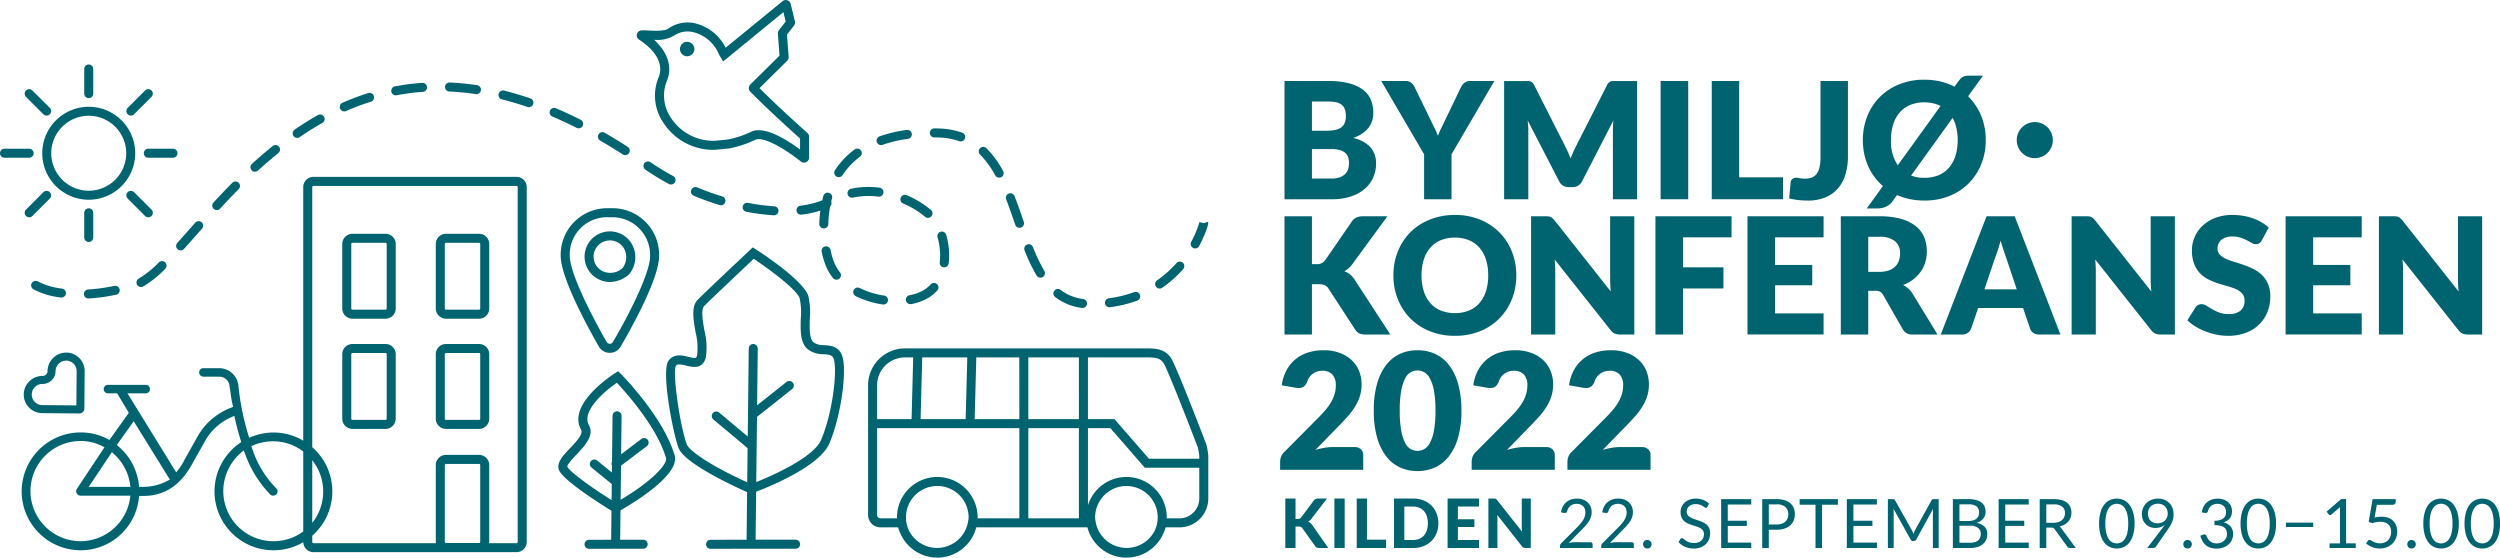 <svg xmlns="http://www.w3.org/2000/svg" xmlns:xlink="http://www.w3.org/1999/xlink" width="462.5" height="103.16" viewBox="0 0 462.5 103.16">
  <defs>
    <clipPath id="clip-path">
      <path id="Path_4" data-name="Path 4" d="M0,21.352H462.5V-81.807H0Z" transform="translate(0 81.807)" fill="none"/>
    </clipPath>
    <clipPath id="clip-Artboard_1">
      <rect width="462.5" height="103.16"/>
    </clipPath>
  </defs>
  <g id="Artboard_1" data-name="Artboard – 1" clip-path="url(#clip-Artboard_1)">
    <g id="Group_83" data-name="Group 83" transform="translate(0 81.807)">
      <g id="Group_4" data-name="Group 4" transform="translate(0 -81.807)" clip-path="url(#clip-path)">
        <g id="Group_1" data-name="Group 1" transform="translate(237.632 14.983)">
          <path id="Path_1" data-name="Path 1" d="M0,4.528V-17.349H8.049a15.326,15.326,0,0,1,3.859.42,7.349,7.349,0,0,1,2.6,1.187,4.506,4.506,0,0,1,1.464,1.861,6.3,6.3,0,0,1,.458,2.448,4.8,4.8,0,0,1-.211,1.419,4.178,4.178,0,0,1-.661,1.285A4.946,4.946,0,0,1,14.4-7.642a7.468,7.468,0,0,1-1.7.849,6.027,6.027,0,0,1,3.2,1.7,4.414,4.414,0,0,1,1.037,3.026A6.253,6.253,0,0,1,16.4.535a5.943,5.943,0,0,1-1.584,2.095,7.529,7.529,0,0,1-2.575,1.4,11.2,11.2,0,0,1-3.5.5ZM5.076-8.145H7.719a8.767,8.767,0,0,0,1.516-.12,3.161,3.161,0,0,0,1.149-.421,1.925,1.925,0,0,0,.721-.826,3.092,3.092,0,0,0,.247-1.32,3.722,3.722,0,0,0-.2-1.3,1.856,1.856,0,0,0-.6-.834,2.522,2.522,0,0,0-1.029-.451,7.09,7.09,0,0,0-1.478-.135H5.076Zm0,3.393V.7H8.649A4.484,4.484,0,0,0,10.294.444a2.6,2.6,0,0,0,1-.661,2.227,2.227,0,0,0,.5-.915,4.06,4.06,0,0,0,.135-1.037,3.471,3.471,0,0,0-.158-1.081,1.8,1.8,0,0,0-.541-.811,2.623,2.623,0,0,0-1.014-.511,5.915,5.915,0,0,0-1.591-.18Z" transform="translate(0 17.349)" fill="#006370"/>
        </g>
        <g id="Group_2" data-name="Group 2" transform="translate(255.53 14.982)">
          <path id="Path_2" data-name="Path 2" d="M2.691,2.807v8.319H-2.384V2.807l-7.928-13.56h4.474a1.649,1.649,0,0,1,1.052.309,2.287,2.287,0,0,1,.631.788L-1.063-3.29l.691,1.412Q-.056-1.233.183-.6A11.96,11.96,0,0,1,.724-1.893q.316-.645.676-1.4L4.463-9.656a1.871,1.871,0,0,1,.248-.391,2.216,2.216,0,0,1,.359-.353,1.757,1.757,0,0,1,.465-.255,1.64,1.64,0,0,1,.579-.1h4.5Z" transform="translate(10.312 10.753)" fill="#006370"/>
        </g>
        <g id="Group_3" data-name="Group 3" transform="translate(278.263 14.997)">
          <path id="Path_3" data-name="Path 3" d="M2.435,2.7q.278.617.533,1.262.255-.66.54-1.285t.586-1.211L9.71-9.6a1.819,1.819,0,0,1,.308-.443,1.014,1.014,0,0,1,.353-.233,1.215,1.215,0,0,1,.443-.076h4.453V11.516H10.792V-1.067q0-.915.09-1.982L5.086,8.2a1.912,1.912,0,0,1-.729.8,2.012,2.012,0,0,1-1.043.271H2.623a2.014,2.014,0,0,1-1.044-.271,1.909,1.909,0,0,1-.728-.8L-4.975-3.065q.059.526.09,1.044t.03.953V11.516H-9.33V-10.347h4.453a1.215,1.215,0,0,1,.443.076,1,1,0,0,1,.353.233,1.819,1.819,0,0,1,.308.443L1.858,1.513q.3.571.578,1.188" transform="translate(9.33 10.347)" fill="#006370"/>
        </g>
      </g>
      <path id="Path_5" data-name="Path 5" d="M248.732-48.048h-5.106V-69.925h5.106Z" transform="translate(63.587 3.101)" fill="#006370"/>
      <g id="Group_5" data-name="Group 5" transform="translate(316.672 -66.824)">
        <path id="Path_6" data-name="Path 6" d="M1.051,3.689H9.159V7.743H-4.025V-14.134H1.051Z" transform="translate(4.025 14.134)" fill="#006370"/>
      </g>
      <g id="Group_11" data-name="Group 11" transform="translate(0 -81.807)" clip-path="url(#clip-path)">
        <g id="Group_6" data-name="Group 6" transform="translate(330.997 14.983)">
          <path id="Path_7" data-name="Path 7" d="M2.25,2.887A11.389,11.389,0,0,1,1.792,6.22,7.034,7.034,0,0,1,.41,8.8a6.2,6.2,0,0,1-2.319,1.666,8.365,8.365,0,0,1-3.289.594,15.594,15.594,0,0,1-1.69-.091,14.384,14.384,0,0,1-1.734-.3l.27-2.958a.89.89,0,0,1,.308-.631,1.147,1.147,0,0,1,.774-.24,3.093,3.093,0,0,1,.631.082,4.209,4.209,0,0,0,.9.083,3.7,3.7,0,0,0,1.284-.2,1.993,1.993,0,0,0,.909-.676,3.264,3.264,0,0,0,.54-1.238,8.365,8.365,0,0,0,.18-1.893V-11.062H2.25Z" transform="translate(8.621 11.062)" fill="#006370"/>
        </g>
        <g id="Group_7" data-name="Group 7" transform="translate(344.631 13.991)">
          <path id="Path_8" data-name="Path 8" d="M4.705,2.468a11.753,11.753,0,0,1-.818,4.415,10.655,10.655,0,0,1-2.305,3.551A10.55,10.55,0,0,1-2,12.8a12.164,12.164,0,0,1-4.647.856,13.087,13.087,0,0,1-2.673-.262,11.986,11.986,0,0,1-2.387-.759l-.856,1.187a2.688,2.688,0,0,1-.585.608,3.183,3.183,0,0,1-.691.4,3.559,3.559,0,0,1-.743.218,4.372,4.372,0,0,1-.744.067h-1.981l2.987-4.144a10.452,10.452,0,0,1-2.74-3.709,11.658,11.658,0,0,1-.968-4.791,11.753,11.753,0,0,1,.818-4.415A10.515,10.515,0,0,1-14.9-5.49a10.694,10.694,0,0,1,3.6-2.358A12.241,12.241,0,0,1-6.646-8.7a12.776,12.776,0,0,1,2.966.33,11.265,11.265,0,0,1,2.605.961l.615-.856q.24-.329.443-.555A2.051,2.051,0,0,1,.41-9.191a1.537,1.537,0,0,1,.511-.2,3.389,3.389,0,0,1,.691-.061H4.195L1.432-5.625a10.506,10.506,0,0,1,2.425,3.6,11.719,11.719,0,0,1,.849,4.489m-17.538,0a7.923,7.923,0,0,0,1.261,4.669L-3.658-3.838a5.712,5.712,0,0,0-1.382-.5,7.18,7.18,0,0,0-1.607-.173,6.738,6.738,0,0,0-2.62.48A5.2,5.2,0,0,0-11.2-2.652a6.186,6.186,0,0,0-1.209,2.2,9.474,9.474,0,0,0-.42,2.92m12.343,0A10.039,10.039,0,0,0-.73.216a7.386,7.386,0,0,0-.691-1.862L-9.109,9.03a6.692,6.692,0,0,0,2.463.42,6.733,6.733,0,0,0,2.6-.473A5.135,5.135,0,0,0-2.119,7.6,6.186,6.186,0,0,0-.91,5.4,9.528,9.528,0,0,0-.49,2.468" transform="translate(18.028 9.455)" fill="#006370"/>
        </g>
        <g id="Group_8" data-name="Group 8" transform="translate(237.632 40.008)">
          <path id="Path_9" data-name="Path 9" d="M1.051,1.834h.811a1.84,1.84,0,0,0,1.622-.706L8.408-6.02a2.112,2.112,0,0,1,.923-.8A3.383,3.383,0,0,1,10.6-7.026h4.415L8.528,1.819a4.345,4.345,0,0,1-.721.8,4.506,4.506,0,0,1-.765.526,3.871,3.871,0,0,1,1.044.578,3.827,3.827,0,0,1,.863.984l6.608,10.151H11.021a3.919,3.919,0,0,1-.744-.061,1.845,1.845,0,0,1-.532-.18,1.525,1.525,0,0,1-.391-.293,2.874,2.874,0,0,1-.315-.4L4.083,6.308A1.485,1.485,0,0,0,3.4,5.715a2.975,2.975,0,0,0-1.12-.173H1.051v9.31H-4.025V-7.026H1.051Z" transform="translate(4.025 7.026)" fill="#006370"/>
        </g>
        <g id="Group_9" data-name="Group 9" transform="translate(257.783 39.768)">
          <path id="Path_10" data-name="Path 10" d="M4.705,2.312a11.753,11.753,0,0,1-.818,4.415,10.642,10.642,0,0,1-2.305,3.551A10.55,10.55,0,0,1-2,12.642a12.164,12.164,0,0,1-4.647.856,12.217,12.217,0,0,1-4.654-.856,10.615,10.615,0,0,1-3.6-2.364A10.584,10.584,0,0,1-17.21,6.727a11.753,11.753,0,0,1-.818-4.415A11.753,11.753,0,0,1-17.21-2.1,10.515,10.515,0,0,1-14.9-5.646,10.672,10.672,0,0,1-11.3-8a12.217,12.217,0,0,1,4.654-.856A12.07,12.07,0,0,1-2-8,10.7,10.7,0,0,1,1.582-5.631,10.572,10.572,0,0,1,3.887-2.087a11.712,11.712,0,0,1,.818,4.4m-5.2,0A9.474,9.474,0,0,0-.91-.608a6.186,6.186,0,0,0-1.209-2.2A5.209,5.209,0,0,0-4.049-4.19a6.64,6.64,0,0,0-2.6-.48,6.738,6.738,0,0,0-2.62.48A5.2,5.2,0,0,0-11.2-2.807a6.186,6.186,0,0,0-1.209,2.2,9.474,9.474,0,0,0-.42,2.92,9.528,9.528,0,0,0,.42,2.936,6.186,6.186,0,0,0,1.209,2.2A5.123,5.123,0,0,0-9.267,8.822a6.833,6.833,0,0,0,2.62.473,6.733,6.733,0,0,0,2.6-.473A5.135,5.135,0,0,0-2.119,7.447,6.186,6.186,0,0,0-.91,5.248,9.528,9.528,0,0,0-.49,2.312" transform="translate(18.028 8.859)" fill="#006370"/>
        </g>
        <g id="Group_10" data-name="Group 10" transform="translate(283.249 40.008)">
          <path id="Path_11" data-name="Path 11" d="M.668.006a1.465,1.465,0,0,1,.406.112,1.373,1.373,0,0,1,.344.233,3.765,3.765,0,0,1,.376.4L12.185,13.895c-.04-.42-.069-.827-.09-1.223s-.03-.768-.03-1.119V-.024h4.474V21.853H13.9a2.439,2.439,0,0,1-.991-.179,2.131,2.131,0,0,1-.782-.661L1.809,7.98c.03.381.055.753.076,1.119s.029.709.029,1.029V21.853H-2.56V-.024H.112a4.278,4.278,0,0,1,.556.03" transform="translate(2.56 0.024)" fill="#006370"/>
        </g>
      </g>
      <g id="Group_12" data-name="Group 12" transform="translate(306.252 -41.799)">
        <path id="Path_13" data-name="Path 13" d="M2.915,0V3.9h-8.98V9.445H1.413v3.919H-6.064v8.513h-5.1V0Z" transform="translate(11.169)" fill="#006370"/>
      </g>
      <g id="Group_13" data-name="Group 13" transform="translate(323.28 -41.799)">
        <path id="Path_14" data-name="Path 14" d="M2.915,0V3.9h-8.98V9.01H.813v3.753H-6.064v5.21h8.98v3.9H-11.169V0Z" transform="translate(11.169)" fill="#006370"/>
      </g>
      <g id="Group_18" data-name="Group 18" transform="translate(0 -81.807)" clip-path="url(#clip-path)">
        <g id="Group_14" data-name="Group 14" transform="translate(340.547 40.009)">
          <path id="Path_15" data-name="Path 15" d="M1.051,2.853v8.093H-4.025V-10.931H3.092a14.615,14.615,0,0,1,4.048.488A7.609,7.609,0,0,1,9.872-9.085a5.157,5.157,0,0,1,1.538,2.058,6.816,6.816,0,0,1,.48,2.583,6.918,6.918,0,0,1-.285,2.011,6.085,6.085,0,0,1-.849,1.75A6.568,6.568,0,0,1,9.377.751,7.382,7.382,0,0,1,7.492,1.787a4.732,4.732,0,0,1,.953.631,3.725,3.725,0,0,1,.774.915l4.654,7.613h-4.6a1.948,1.948,0,0,1-1.831-.961L3.813,3.634a1.533,1.533,0,0,0-.562-.6,1.891,1.891,0,0,0-.909-.18Zm0-3.5H3.092A5.217,5.217,0,0,0,4.856-.909,3.181,3.181,0,0,0,6.05-1.636a2.771,2.771,0,0,0,.676-1.09,4.175,4.175,0,0,0,.211-1.343A2.82,2.82,0,0,0,6-6.322a4.378,4.378,0,0,0-2.907-.811H1.051Z" transform="translate(4.025 10.931)" fill="#006370"/>
        </g>
        <g id="Group_15" data-name="Group 15" transform="translate(359.046 40.009)">
          <path id="Path_16" data-name="Path 16" d="M4.581,4.528H.647A1.815,1.815,0,0,1-.441,4.22a1.585,1.585,0,0,1-.594-.788L-2.327-.382h-8.318l-1.291,3.815a1.7,1.7,0,0,1-.586.758,1.683,1.683,0,0,1-1.066.338h-3.965l8.469-21.877h5.2ZM-9.474-3.835H-3.5L-5.509-9.827c-.13-.38-.284-.827-.458-1.343s-.348-1.074-.518-1.675q-.24.915-.5,1.7c-.17.52-.33.971-.48,1.351Z" transform="translate(17.552 17.349)" fill="#006370"/>
        </g>
        <g id="Group_16" data-name="Group 16" transform="translate(383.251 40.008)">
          <path id="Path_17" data-name="Path 17" d="M.668.006a1.465,1.465,0,0,1,.406.112A1.4,1.4,0,0,1,1.42.352a3.9,3.9,0,0,1,.375.4L12.185,13.895q-.059-.63-.09-1.223c-.02-.4-.03-.768-.03-1.119V-.024H16.54V21.853H13.9a2.439,2.439,0,0,1-.991-.179,2.118,2.118,0,0,1-.781-.661L1.809,7.98c.03.381.055.753.076,1.119s.029.709.029,1.029V21.853H-2.56V-.024H.112a4.278,4.278,0,0,1,.556.03" transform="translate(2.56 0.024)" fill="#006370"/>
        </g>
        <g id="Group_17" data-name="Group 17" transform="translate(404.663 39.768)">
          <path id="Path_18" data-name="Path 18" d="M2.853.97a1.929,1.929,0,0,1-.473.541,1.061,1.061,0,0,1-.638.18A1.559,1.559,0,0,1,1,1.473Q.6,1.255.1.985A7.473,7.473,0,0,0-1.051.5,4.6,4.6,0,0,0-2.523.279,3.17,3.17,0,0,0-4.647.886a2.071,2.071,0,0,0-.7,1.644,1.511,1.511,0,0,0,.42,1.1,3.633,3.633,0,0,0,1.1.75,11.58,11.58,0,0,0,1.562.578q.878.263,1.793.586a16.176,16.176,0,0,1,1.8.758A5.985,5.985,0,0,1,2.891,7.411a5.2,5.2,0,0,1,1.1,1.644,5.857,5.857,0,0,1,.42,2.335,7.6,7.6,0,0,1-.525,2.837,6.643,6.643,0,0,1-1.525,2.305A7.082,7.082,0,0,1-.1,18.08a9.23,9.23,0,0,1-3.325.562A10.686,10.686,0,0,1-5.5,18.432a12.284,12.284,0,0,1-2.049-.593,11.853,11.853,0,0,1-1.862-.908,7.934,7.934,0,0,1-1.516-1.171l1.5-2.372a1.224,1.224,0,0,1,.465-.436,1.322,1.322,0,0,1,.646-.165,1.707,1.707,0,0,1,.908.286q.458.284,1.037.631a8.481,8.481,0,0,0,1.329.631,4.972,4.972,0,0,0,1.772.285,3.379,3.379,0,0,0,2.147-.608A2.316,2.316,0,0,0-.36,12.082a1.821,1.821,0,0,0-.421-1.247,3.251,3.251,0,0,0-1.1-.8,10.132,10.132,0,0,0-1.554-.555q-.872-.24-1.787-.533a12.912,12.912,0,0,1-1.787-.721A5.625,5.625,0,0,1-8.567,7.1a5.261,5.261,0,0,1-1.1-1.741,6.927,6.927,0,0,1-.42-2.575,6.107,6.107,0,0,1,.5-2.4A6.207,6.207,0,0,1-8.138-1.7,7.172,7.172,0,0,1-5.781-3.168a8.731,8.731,0,0,1,3.2-.547,12.041,12.041,0,0,1,1.96.158,10.2,10.2,0,0,1,1.81.465,9.914,9.914,0,0,1,1.6.735,7.4,7.4,0,0,1,1.329.968Z" transform="translate(10.931 3.715)" fill="#006370"/>
        </g>
      </g>
      <g id="Group_19" data-name="Group 19" transform="translate(422.832 -41.799)">
        <path id="Path_20" data-name="Path 20" d="M2.915,0V3.9h-8.98V9.01H.813v3.753H-6.064v5.21h8.98v3.9H-11.169V0Z" transform="translate(11.169)" fill="#006370"/>
      </g>
      <g id="Group_82" data-name="Group 82" transform="translate(0 -81.807)" clip-path="url(#clip-path)">
        <g id="Group_20" data-name="Group 20" transform="translate(440.098 40.008)">
          <path id="Path_21" data-name="Path 21" d="M.668.006a1.465,1.465,0,0,1,.406.112A1.4,1.4,0,0,1,1.42.352a3.9,3.9,0,0,1,.375.4L12.185,13.895q-.059-.63-.09-1.223c-.02-.4-.03-.768-.03-1.119V-.024H16.54V21.853H13.9a2.439,2.439,0,0,1-.991-.179,2.118,2.118,0,0,1-.781-.661L1.809,7.98c.03.381.055.753.076,1.119s.029.709.029,1.029V21.853H-2.56V-.024H.112a4.278,4.278,0,0,1,.556.03" transform="translate(2.56 0.024)" fill="#006370"/>
        </g>
        <g id="Group_21" data-name="Group 21" transform="translate(236.822 64.794)">
          <path id="Path_22" data-name="Path 22" d="M1.666,0a8.5,8.5,0,0,1,2.92.473A6.519,6.519,0,0,1,6.8,1.787a5.645,5.645,0,0,1,1.4,2,6.549,6.549,0,0,1,.488,2.56,7.021,7.021,0,0,1-.338,2.222,8.8,8.8,0,0,1-.923,1.944A13.594,13.594,0,0,1,6.073,12.3q-.774.864-1.644,1.749L.149,18.438a15.864,15.864,0,0,1,1.629-.382,8.59,8.59,0,0,1,1.509-.142H7.372a1.657,1.657,0,0,1,1.187.412,1.432,1.432,0,0,1,.435,1.088v2.7H-6.382v-1.5a2.709,2.709,0,0,1,.18-.931,2.239,2.239,0,0,1,.631-.9L.735,12.432q.81-.81,1.411-1.546a9.607,9.607,0,0,0,.991-1.449,6.611,6.611,0,0,0,.585-1.426,5.7,5.7,0,0,0,.2-1.509,2.917,2.917,0,0,0-.623-2,2.417,2.417,0,0,0-1.9-.7,2.909,2.909,0,0,0-.961.15,2.87,2.87,0,0,0-.782.4,2.73,2.73,0,0,0-.593.6,3.15,3.15,0,0,0-.4.752,2.178,2.178,0,0,1-.609.976,1.529,1.529,0,0,1-1,.3c-.1,0-.207-.005-.323-.015s-.232-.025-.352-.045l-2.463-.435a8.218,8.218,0,0,1,.923-2.852,6.869,6.869,0,0,1,1.7-2.028A6.885,6.885,0,0,1-1.143.4,9.61,9.61,0,0,1,1.666,0" transform="translate(6.382)" fill="#006370"/>
        </g>
        <g id="Group_22" data-name="Group 22" transform="translate(254.149 64.794)">
          <path id="Path_23" data-name="Path 23" d="M3.356,2.312a17.81,17.81,0,0,1-.615,4.97,10.2,10.2,0,0,1-1.7,3.484,6.866,6.866,0,0,1-2.583,2.057,7.744,7.744,0,0,1-3.236.676A7.642,7.642,0,0,1-8,12.823a6.837,6.837,0,0,1-2.56-2.057,10.181,10.181,0,0,1-1.69-3.484,18.019,18.019,0,0,1-.608-4.97,18.019,18.019,0,0,1,.608-4.97,10.192,10.192,0,0,1,1.69-3.484A6.767,6.767,0,0,1-8-8.191a7.735,7.735,0,0,1,3.221-.668,7.839,7.839,0,0,1,3.236.668A6.8,6.8,0,0,1,1.036-6.142a10.206,10.206,0,0,1,1.7,3.484,17.81,17.81,0,0,1,.615,4.97m-4.8,0A19.8,19.8,0,0,0-1.734-1.4a7.633,7.633,0,0,0-.758-2.275A2.751,2.751,0,0,0-3.565-4.812,2.639,2.639,0,0,0-4.782-5.12a2.59,2.59,0,0,0-1.208.308A2.678,2.678,0,0,0-7.042-3.679,7.8,7.8,0,0,0-7.777-1.4a20.322,20.322,0,0,0-.279,3.716,20.3,20.3,0,0,0,.279,3.724,7.887,7.887,0,0,0,.735,2.275A2.672,2.672,0,0,0-5.99,9.452a2.59,2.59,0,0,0,1.208.308,2.639,2.639,0,0,0,1.217-.308A2.745,2.745,0,0,0-2.492,8.311a7.722,7.722,0,0,0,.758-2.275,19.772,19.772,0,0,0,.286-3.724" transform="translate(12.86 8.859)" fill="#006370"/>
        </g>
        <g id="Group_23" data-name="Group 23" transform="translate(272.258 64.794)">
          <path id="Path_24" data-name="Path 24" d="M1.666,0a8.5,8.5,0,0,1,2.92.473A6.519,6.519,0,0,1,6.8,1.787a5.645,5.645,0,0,1,1.4,2,6.549,6.549,0,0,1,.488,2.56,7.057,7.057,0,0,1-.338,2.222,8.8,8.8,0,0,1-.923,1.944A13.594,13.594,0,0,1,6.073,12.3q-.774.864-1.644,1.749L.149,18.438a15.864,15.864,0,0,1,1.629-.382,8.59,8.59,0,0,1,1.509-.142H7.372a1.657,1.657,0,0,1,1.187.412,1.432,1.432,0,0,1,.435,1.088v2.7H-6.382v-1.5a2.709,2.709,0,0,1,.18-.931,2.239,2.239,0,0,1,.631-.9L.735,12.432q.81-.81,1.411-1.546a9.607,9.607,0,0,0,.991-1.449,6.611,6.611,0,0,0,.585-1.426,5.7,5.7,0,0,0,.2-1.509,2.917,2.917,0,0,0-.623-2,2.417,2.417,0,0,0-1.9-.7,2.909,2.909,0,0,0-.961.15,2.87,2.87,0,0,0-.782.4,2.73,2.73,0,0,0-.593.6,3.15,3.15,0,0,0-.4.752,2.178,2.178,0,0,1-.609.976,1.529,1.529,0,0,1-1,.3c-.1,0-.207-.005-.323-.015s-.232-.025-.352-.045l-2.463-.435a8.218,8.218,0,0,1,.923-2.852,6.869,6.869,0,0,1,1.7-2.028A6.885,6.885,0,0,1-1.143.4,9.61,9.61,0,0,1,1.666,0" transform="translate(6.382)" fill="#006370"/>
        </g>
        <g id="Group_24" data-name="Group 24" transform="translate(289.975 64.794)">
          <path id="Path_25" data-name="Path 25" d="M1.666,0a8.5,8.5,0,0,1,2.92.473A6.519,6.519,0,0,1,6.8,1.787a5.645,5.645,0,0,1,1.4,2,6.549,6.549,0,0,1,.488,2.56,7.021,7.021,0,0,1-.338,2.222,8.8,8.8,0,0,1-.923,1.944A13.594,13.594,0,0,1,6.073,12.3q-.774.864-1.644,1.749L.149,18.438a15.864,15.864,0,0,1,1.629-.382,8.59,8.59,0,0,1,1.509-.142H7.372a1.657,1.657,0,0,1,1.187.412,1.432,1.432,0,0,1,.435,1.088v2.7H-6.382v-1.5a2.709,2.709,0,0,1,.18-.931,2.239,2.239,0,0,1,.631-.9L.735,12.432q.81-.81,1.411-1.546a9.607,9.607,0,0,0,.991-1.449,6.611,6.611,0,0,0,.585-1.426,5.7,5.7,0,0,0,.2-1.509,2.917,2.917,0,0,0-.623-2,2.417,2.417,0,0,0-1.9-.7,2.909,2.909,0,0,0-.961.15,2.87,2.87,0,0,0-.782.4,2.73,2.73,0,0,0-.593.6,3.15,3.15,0,0,0-.4.752,2.167,2.167,0,0,1-.609.976,1.529,1.529,0,0,1-1,.3q-.149,0-.322-.015c-.116-.01-.233-.025-.353-.045l-2.463-.435a8.218,8.218,0,0,1,.923-2.852,6.869,6.869,0,0,1,1.7-2.028A6.885,6.885,0,0,1-1.143.4,9.61,9.61,0,0,1,1.666,0" transform="translate(6.382)" fill="#006370"/>
        </g>
        <g id="Group_25" data-name="Group 25" transform="translate(373.1 22.585)">
          <path id="Path_26" data-name="Path 26" d="M1.381.691A3.337,3.337,0,0,1-1.955,4.027,3.336,3.336,0,0,1-5.292.691,3.336,3.336,0,0,1-1.955-2.646,3.337,3.337,0,0,1,1.381.691" transform="translate(5.292 2.646)" fill="#006370"/>
        </g>
        <g id="Group_26" data-name="Group 26" transform="translate(237.78 92.23)">
          <path id="Path_27" data-name="Path 27" d="M.392,0H-1.5V9.149H.392V5.183h.53a1.179,1.179,0,0,1,.46.072.692.692,0,0,1,.284.243L4.017,8.789a1.033,1.033,0,0,0,.12.154.5.5,0,0,0,.151.111.873.873,0,0,0,.206.069,1.361,1.361,0,0,0,.28.025H6.457L3.468,4.88a1.856,1.856,0,0,0-.34-.376,1.543,1.543,0,0,0-.4-.23,1.85,1.85,0,0,0,.586-.523L6.23,0H4.591a1.176,1.176,0,0,0-.479.086.912.912,0,0,0-.359.305l-2.314,3.1a.774.774,0,0,1-.675.29H.392ZM9.483,0h-1.9V9.149h1.9Zm4.123,7.61V0H11.715V9.149h5.429V7.61ZM26.478,2.736a4.236,4.236,0,0,0-.952-1.448A4.346,4.346,0,0,0,24.048.34,5.19,5.19,0,0,0,22.131,0H18.613V9.149h3.518a5.19,5.19,0,0,0,1.917-.34,4.36,4.36,0,0,0,1.478-.946,4.177,4.177,0,0,0,.952-1.448,4.889,4.889,0,0,0,.338-1.844,4.853,4.853,0,0,0-.338-1.835M24.685,5.87a2.78,2.78,0,0,1-.542.975,2.331,2.331,0,0,1-.861.612,2.982,2.982,0,0,1-1.15.211H20.517V1.482h1.614a2.936,2.936,0,0,1,1.15.214,2.36,2.36,0,0,1,.861.612,2.74,2.74,0,0,1,.542.971,4.115,4.115,0,0,1,.189,1.293,4.139,4.139,0,0,1-.189,1.3M34.35,1.482V0H28.524V9.149H34.35V7.667H30.429v-2.4H33.48V3.833H30.429V1.482ZM42.244,0V5.233c0,.135,0,.276.013.426s.02.3.038.463L37.7.3a1.451,1.451,0,0,0-.139-.151.678.678,0,0,0-.132-.092.471.471,0,0,0-.155-.044C37.222,0,37.153,0,37.074,0h-1V9.149h1.672V3.859c0-.122,0-.255-.01-.4s-.015-.288-.028-.435l4.559,5.8a.889.889,0,0,0,.3.248.843.843,0,0,0,.372.073h.976V0Zm9.683,8.083a3.147,3.147,0,0,0-.5.042,4.494,4.494,0,0,0-.511.11L53.3,5.8c.252-.252.492-.5.716-.75a6.31,6.31,0,0,0,.6-.763,3.69,3.69,0,0,0,.41-.823,2.806,2.806,0,0,0,.151-.936,2.578,2.578,0,0,0-.208-1.059,2.266,2.266,0,0,0-.574-.791,2.487,2.487,0,0,0-.864-.5,3.287,3.287,0,0,0-1.072-.17A3.354,3.354,0,0,0,51.379.18a2.729,2.729,0,0,0-.885.488,2.646,2.646,0,0,0-.643.8,3.273,3.273,0,0,0-.344,1.093l.586.1a.575.575,0,0,0,.363-.042.5.5,0,0,0,.2-.293,1.717,1.717,0,0,1,.214-.542,1.661,1.661,0,0,1,.889-.706,1.944,1.944,0,0,1,.637-.1,2.042,2.042,0,0,1,.637.1,1.44,1.44,0,0,1,.514.294,1.352,1.352,0,0,1,.343.494,1.783,1.783,0,0,1,.126.7,2.4,2.4,0,0,1-.113.747A3.247,3.247,0,0,1,53.586,4a4.935,4.935,0,0,1-.5.678c-.2.224-.416.459-.656.7L49.531,8.285a.714.714,0,0,0-.158.233.68.68,0,0,0-.05.246v.385h6.028V8.468a.374.374,0,0,0-.107-.277.388.388,0,0,0-.29-.107Zm7.629,0a3.147,3.147,0,0,0-.5.042,4.494,4.494,0,0,0-.511.11L60.931,5.8q.378-.378.716-.75a6.31,6.31,0,0,0,.6-.763,3.691,3.691,0,0,0,.41-.823,2.806,2.806,0,0,0,.151-.936A2.578,2.578,0,0,0,62.6,1.469a2.266,2.266,0,0,0-.574-.791,2.487,2.487,0,0,0-.864-.5,3.287,3.287,0,0,0-1.072-.17A3.354,3.354,0,0,0,59.008.18a2.729,2.729,0,0,0-.885.488,2.646,2.646,0,0,0-.643.8,3.274,3.274,0,0,0-.344,1.093l.586.1a.577.577,0,0,0,.363-.042.5.5,0,0,0,.2-.293,1.717,1.717,0,0,1,.214-.542,1.662,1.662,0,0,1,.376-.426,1.7,1.7,0,0,1,.513-.28,1.943,1.943,0,0,1,.637-.1,2.042,2.042,0,0,1,.637.1,1.44,1.44,0,0,1,.514.294,1.352,1.352,0,0,1,.343.494,1.783,1.783,0,0,1,.126.7,2.4,2.4,0,0,1-.113.747A3.246,3.246,0,0,1,61.215,4a4.935,4.935,0,0,1-.5.678c-.2.224-.416.459-.656.7L57.161,8.285A.714.714,0,0,0,57,8.518a.68.68,0,0,0-.05.246v.385H62.98V8.468a.374.374,0,0,0-.107-.277.388.388,0,0,0-.29-.107Zm5.193.683a.8.8,0,0,0,.164.25.727.727,0,0,0,.248.168.835.835,0,0,0,.618,0,.768.768,0,0,0,.252-.168.813.813,0,0,0,.17-.25.759.759,0,0,0,.063-.311.774.774,0,0,0-.063-.309.8.8,0,0,0-.422-.422.788.788,0,0,0-.618,0,.751.751,0,0,0-.248.17.778.778,0,0,0-.164.252.794.794,0,0,0-.061.309.78.78,0,0,0,.061.311M76.9.946A3.262,3.262,0,0,0,75.8.252a3.8,3.8,0,0,0-1.378-.24,3.194,3.194,0,0,0-1.194.208,2.651,2.651,0,0,0-.876.555,2.341,2.341,0,0,0-.542.794,2.382,2.382,0,0,0-.187.927A2.392,2.392,0,0,0,71.811,3.5a2.019,2.019,0,0,0,.488.678,2.57,2.57,0,0,0,.694.441,8.394,8.394,0,0,0,.794.3q.4.131.794.252a3.408,3.408,0,0,1,.694.3,1.552,1.552,0,0,1,.489.438,1.138,1.138,0,0,1,.185.672,1.729,1.729,0,0,1-.126.675,1.452,1.452,0,0,1-.362.52,1.626,1.626,0,0,1-.578.338,2.34,2.34,0,0,1-.776.12,2.7,2.7,0,0,1-.624-.067A2.55,2.55,0,0,1,72.99,8,2.508,2.508,0,0,1,72.6,7.78c-.113-.079-.214-.154-.3-.221s-.166-.124-.236-.166a.351.351,0,0,0-.187-.067.275.275,0,0,0-.16.048.434.434,0,0,0-.124.116l-.353.58a3.766,3.766,0,0,0,1.229.861,3.917,3.917,0,0,0,1.6.318,3.5,3.5,0,0,0,1.284-.221,2.774,2.774,0,0,0,.952-.605,2.557,2.557,0,0,0,.589-.905,3.04,3.04,0,0,0,.2-1.112,2.165,2.165,0,0,0-.185-.946,2.026,2.026,0,0,0-.492-.649,2.816,2.816,0,0,0-.694-.439c-.259-.115-.523-.219-.794-.311l-.794-.269a3.742,3.742,0,0,1-.694-.305,1.6,1.6,0,0,1-.492-.425,1.017,1.017,0,0,1-.187-.628,1.409,1.409,0,0,1,.107-.552,1.229,1.229,0,0,1,.319-.444,1.553,1.553,0,0,1,.523-.3,2.168,2.168,0,0,1,.721-.11,2.246,2.246,0,0,1,.741.107,3.006,3.006,0,0,1,.523.236c.145.087.265.165.362.237a.447.447,0,0,0,.252.107.263.263,0,0,0,.161-.048.445.445,0,0,0,.122-.141Zm3.461,7.207V5.069h3.518V4.111H80.357v-3H84.7v-1H79.133V9.149H84.7l.006-1ZM87.948,4.8V1.078H89.4a2.337,2.337,0,0,1,1.618.485,1.736,1.736,0,0,1,.532,1.349,2.043,2.043,0,0,1-.139.763,1.582,1.582,0,0,1-.412.6,1.923,1.923,0,0,1-.675.388A2.833,2.833,0,0,1,89.4,4.8ZM86.731.113V9.149h1.217V5.769H89.4a4.564,4.564,0,0,0,1.448-.211,3.021,3.021,0,0,0,1.053-.59,2.482,2.482,0,0,0,.646-.9,2.936,2.936,0,0,0,.221-1.154,3.113,3.113,0,0,0-.2-1.154,2.284,2.284,0,0,0-.622-.883A2.868,2.868,0,0,0,90.89.311,5.053,5.053,0,0,0,89.4.113Zm14,0H93.654V1.141h2.932V9.149H97.8V1.141h2.926ZM103.6,8.152V5.069h3.518V4.111H103.6v-3h4.344v-1H102.38V9.149h5.567l.006-1ZM118.477.113a.808.808,0,0,0-.256.032.335.335,0,0,0-.166.177L114.99,5.876c-.054.1-.1.207-.151.319s-.091.223-.132.337c-.042-.113-.087-.224-.136-.334s-.1-.214-.148-.315L111.3.322a.359.359,0,0,0-.17-.177.772.772,0,0,0-.252-.032h-.9V9.149h1.072V2.509a5.523,5.523,0,0,0-.038-.618l3.165,5.675a.469.469,0,0,0,.441.284h.177a.469.469,0,0,0,.441-.284l3.1-5.649c-.009.1-.016.208-.023.309s-.009.2-.009.284V9.149h1.072V.113Zm4.741,8.064V5.031h1.955a2.332,2.332,0,0,1,1.494.406,1.355,1.355,0,0,1,.5,1.107,1.84,1.84,0,0,1-.113.658,1.3,1.3,0,0,1-.357.517,1.644,1.644,0,0,1-.62.338,3.015,3.015,0,0,1-.9.12Zm1.665-7.1a2.437,2.437,0,0,1,1.488.368,1.386,1.386,0,0,1,.479,1.17,1.614,1.614,0,0,1-.12.627,1.229,1.229,0,0,1-.369.489,1.792,1.792,0,0,1-.631.315,3.16,3.16,0,0,1-.9.113h-1.614V1.078ZM122,.113V9.149h3.19a4.474,4.474,0,0,0,1.349-.187,2.872,2.872,0,0,0,1-.526,2.233,2.233,0,0,0,.618-.813,2.533,2.533,0,0,0,.212-1.047,1.888,1.888,0,0,0-.5-1.366,2.724,2.724,0,0,0-1.5-.709,2.892,2.892,0,0,0,.747-.343,2.224,2.224,0,0,0,.527-.477,1.916,1.916,0,0,0,.311-.571,1.965,1.965,0,0,0,.1-.639,2.527,2.527,0,0,0-.183-.986,1.819,1.819,0,0,0-.571-.741,2.778,2.778,0,0,0-.99-.467,5.484,5.484,0,0,0-1.434-.164Zm9.691,8.039V5.069h3.518V4.111h-3.518v-3h4.344v-1h-5.567V9.149h5.567l.006-1Zm7.591-3.663V1.078h1.337a2.57,2.57,0,0,1,1.589.41,1.444,1.444,0,0,1,.53,1.217,1.849,1.849,0,0,1-.139.725,1.515,1.515,0,0,1-.414.564,1.933,1.933,0,0,1-.681.367,3.1,3.1,0,0,1-.936.129Zm2.825,1.072a1.216,1.216,0,0,0-.4-.385,3.45,3.45,0,0,0,.936-.353,2.586,2.586,0,0,0,.7-.564,2.376,2.376,0,0,0,.439-.748,2.6,2.6,0,0,0,.151-.9,2.646,2.646,0,0,0-.2-1.037,2,2,0,0,0-.6-.792,2.839,2.839,0,0,0-1.03-.5A5.618,5.618,0,0,0,140.62.113h-2.554V9.149h1.217V5.378h.927a.833.833,0,0,1,.381.067.685.685,0,0,1,.231.217l2.345,3.228a.533.533,0,0,0,.492.259h1.084Zm13.243-2.982a4.337,4.337,0,0,0-.7-1.441A2.8,2.8,0,0,0,153.611.29a3.135,3.135,0,0,0-2.579,0A2.808,2.808,0,0,0,150,1.137a4.263,4.263,0,0,0-.694,1.441,7.443,7.443,0,0,0-.252,2.055,7.417,7.417,0,0,0,.252,2.053A4.222,4.222,0,0,0,150,8.121a2.813,2.813,0,0,0,1.037.845,3.135,3.135,0,0,0,2.579,0,2.805,2.805,0,0,0,1.044-.845,4.3,4.3,0,0,0,.7-1.434,7.313,7.313,0,0,0,.256-2.053,7.338,7.338,0,0,0-.256-2.055m-1.084,3.789A3.468,3.468,0,0,1,153.8,7.5a1.754,1.754,0,0,1-.677.614,1.811,1.811,0,0,1-1.6,0,1.731,1.731,0,0,1-.675-.614,3.525,3.525,0,0,1-.464-1.129,7.39,7.39,0,0,1-.173-1.734,7.42,7.42,0,0,1,.173-1.736,3.525,3.525,0,0,1,.464-1.132,1.731,1.731,0,0,1,.675-.614,1.811,1.811,0,0,1,1.6,0,1.754,1.754,0,0,1,.677.614,3.468,3.468,0,0,1,.467,1.132,7.347,7.347,0,0,1,.174,1.736,7.316,7.316,0,0,1-.174,1.734m3.951-4.332a1.627,1.627,0,0,1,.378-.574,1.744,1.744,0,0,1,.586-.375,2.02,2.02,0,0,1,.757-.136,1.991,1.991,0,0,1,.728.129,1.654,1.654,0,0,1,.571.369,1.709,1.709,0,0,1,.375.584,2.058,2.058,0,0,1,.136.765,1.834,1.834,0,0,1-.126.668,1.708,1.708,0,0,1-.366.567,1.779,1.779,0,0,1-.59.393,2.028,2.028,0,0,1-.8.149,2.177,2.177,0,0,1-.741-.12,1.489,1.489,0,0,1-.561-.353,1.569,1.569,0,0,1-.353-.57,2.233,2.233,0,0,1-.122-.767,1.97,1.97,0,0,1,.132-.731m-.258,7.112h1.034a.783.783,0,0,0,.347-.073.581.581,0,0,0,.233-.192l2.2-3.178c.164-.231.31-.456.441-.677a4.9,4.9,0,0,0,.33-.668,3.984,3.984,0,0,0,.208-.687,3.687,3.687,0,0,0,.073-.741,3.276,3.276,0,0,0-.206-1.185,2.631,2.631,0,0,0-.583-.921,2.652,2.652,0,0,0-.908-.6,3.126,3.126,0,0,0-1.179-.214,3.188,3.188,0,0,0-1.2.221,2.91,2.91,0,0,0-.946.605,2.724,2.724,0,0,0-.618.9,2.79,2.79,0,0,0-.221,1.11,2.813,2.813,0,0,0,.2,1.106,2.418,2.418,0,0,0,.552.815,2.316,2.316,0,0,0,.8.5,2.756,2.756,0,0,0,.968.17,2.884,2.884,0,0,0,.921-.145,2.521,2.521,0,0,0,.782-.422c-.072.11-.148.218-.227.328s-.166.224-.258.347Zm6.73-.382a.817.817,0,0,0,.164.25.732.732,0,0,0,.25.168.812.812,0,0,0,.309.059.821.821,0,0,0,.309-.059.781.781,0,0,0,.252-.168.859.859,0,0,0,.17-.25.759.759,0,0,0,.063-.311.774.774,0,0,0-.063-.309.839.839,0,0,0-.17-.252.809.809,0,0,0-.252-.17.778.778,0,0,0-.309-.063.769.769,0,0,0-.309.063.757.757,0,0,0-.25.17.8.8,0,0,0-.223.561.779.779,0,0,0,.059.311m3.938-6.106a.549.549,0,0,0,.356-.042.545.545,0,0,0,.206-.293,1.66,1.66,0,0,1,.214-.542,1.642,1.642,0,0,1,.892-.706,1.95,1.95,0,0,1,.634-.1,2.049,2.049,0,0,1,.633.095,1.405,1.405,0,0,1,.507.284,1.3,1.3,0,0,1,.338.479,1.733,1.733,0,0,1,.122.681,1.7,1.7,0,0,1-.116.643,1.233,1.233,0,0,1-.372.5,1.869,1.869,0,0,1-.662.328,3.671,3.671,0,0,1-.986.126v.813a4.375,4.375,0,0,1,1.156.126,1.858,1.858,0,0,1,.71.347,1.125,1.125,0,0,1,.352.523,2.2,2.2,0,0,1,.095.668,1.623,1.623,0,0,1-.119.6,1.693,1.693,0,0,1-.357.549,1.8,1.8,0,0,1-.593.4,2.064,2.064,0,0,1-.83.155,1.967,1.967,0,0,1-.841-.158,1.793,1.793,0,0,1-.545-.385,1.963,1.963,0,0,1-.338-.473c-.082-.164-.15-.305-.2-.422a.363.363,0,0,0-.262-.208.6.6,0,0,0-.368.044l-.485.2a5.581,5.581,0,0,0,.385.937,2.637,2.637,0,0,0,.58.747,2.536,2.536,0,0,0,.864.5,3.711,3.711,0,0,0,1.229.179,3.572,3.572,0,0,0,1.169-.187,2.9,2.9,0,0,0,.956-.536,2.535,2.535,0,0,0,.646-.847,2.584,2.584,0,0,0,.237-1.122,2.127,2.127,0,0,0-.445-1.378,2.416,2.416,0,0,0-1.328-.778,2.966,2.966,0,0,0,.649-.29,1.9,1.9,0,0,0,.5-.429,1.813,1.813,0,0,0,.315-.59,2.464,2.464,0,0,0,.111-.765,2.275,2.275,0,0,0-.2-.952,2.122,2.122,0,0,0-.546-.731,2.479,2.479,0,0,0-.835-.467,3.284,3.284,0,0,0-1.059-.164,3.378,3.378,0,0,0-1.082.168,2.722,2.722,0,0,0-.889.488,2.6,2.6,0,0,0-.639.8,3.3,3.3,0,0,0-.342,1.093Zm12.9-.082a4.314,4.314,0,0,0-.7-1.441A2.8,2.8,0,0,0,179.789.29a3.135,3.135,0,0,0-2.579,0,2.822,2.822,0,0,0-1.038.847,4.31,4.31,0,0,0-.694,1.441,7.442,7.442,0,0,0-.252,2.055,7.417,7.417,0,0,0,.252,2.053,4.268,4.268,0,0,0,.694,1.434,2.827,2.827,0,0,0,1.038.845,3.135,3.135,0,0,0,2.579,0,2.8,2.8,0,0,0,1.043-.845,4.273,4.273,0,0,0,.7-1.434,7.316,7.316,0,0,0,.255-2.053,7.341,7.341,0,0,0-.255-2.055m-1.084,3.789a3.5,3.5,0,0,1-.467,1.129,1.748,1.748,0,0,1-.678.614,1.811,1.811,0,0,1-1.6,0,1.74,1.74,0,0,1-.675-.614,3.555,3.555,0,0,1-.463-1.129,7.316,7.316,0,0,1-.174-1.734,7.346,7.346,0,0,1,.174-1.736,3.554,3.554,0,0,1,.463-1.132,1.74,1.74,0,0,1,.675-.614,1.811,1.811,0,0,1,1.6,0,1.748,1.748,0,0,1,.678.614,3.5,3.5,0,0,1,.467,1.132,7.352,7.352,0,0,1,.173,1.736,7.322,7.322,0,0,1-.173,1.734m3.168-1.1h5.044v-.82h-5.044Zm11.135,3.026V.095h-.914l-2.692,2.327.353.485a.33.33,0,0,0,.092.082.356.356,0,0,0,.129.05.409.409,0,0,0,.151,0,.369.369,0,0,0,.164-.086l1.608-1.381c-.013.189-.019.376-.019.561v6.16h-1.936v.857h4.842V8.291Zm5.687-7.137h2.837A.681.681,0,0,0,203.778,1a.539.539,0,0,0,.149-.393V.113h-4.281l-.725,4.224.706.208a4.7,4.7,0,0,1,1.463-.24,2.6,2.6,0,0,1,.87.132,1.688,1.688,0,0,1,.62.372,1.5,1.5,0,0,1,.372.58,2.236,2.236,0,0,1,.124.763,2.5,2.5,0,0,1-.145.876,1.909,1.909,0,0,1-.416.671,1.828,1.828,0,0,1-.649.433,2.275,2.275,0,0,1-.851.151,2.4,2.4,0,0,1-.729-.1,3.278,3.278,0,0,1-.532-.217c-.151-.079-.28-.153-.385-.218a.557.557,0,0,0-.284-.1.344.344,0,0,0-.3.164l-.347.479a3.413,3.413,0,0,0,.479.359,3.97,3.97,0,0,0,.589.3,3.908,3.908,0,0,0,.685.211,3.582,3.582,0,0,0,.763.079,3.63,3.63,0,0,0,1.28-.221,3.026,3.026,0,0,0,1.03-.633,2.929,2.929,0,0,0,.687-.994,3.255,3.255,0,0,0,.25-1.3,3.056,3.056,0,0,0-.187-1.084,2.4,2.4,0,0,0-.549-.864,2.52,2.52,0,0,0-.9-.574,3.473,3.473,0,0,0-1.248-.208,6.234,6.234,0,0,0-1.3.151Zm5.69,7.613a.818.818,0,0,0,.164.25.732.732,0,0,0,.25.168.812.812,0,0,0,.309.059.821.821,0,0,0,.309-.059.781.781,0,0,0,.252-.168.859.859,0,0,0,.17-.25.759.759,0,0,0,.063-.311.773.773,0,0,0-.063-.309.838.838,0,0,0-.17-.252.809.809,0,0,0-.252-.17.778.778,0,0,0-.309-.063.769.769,0,0,0-.309.063.757.757,0,0,0-.25.17.8.8,0,0,0-.164.252.817.817,0,0,0-.059.309.8.8,0,0,0,.059.311m9.212-6.188a4.337,4.337,0,0,0-.7-1.441A2.8,2.8,0,0,0,213.6.29a3.135,3.135,0,0,0-2.579,0,2.808,2.808,0,0,0-1.037.847,4.263,4.263,0,0,0-.694,1.441,7.394,7.394,0,0,0-.252,2.055,7.369,7.369,0,0,0,.252,2.053,4.222,4.222,0,0,0,.694,1.434,2.813,2.813,0,0,0,1.037.845,3.135,3.135,0,0,0,2.579,0,2.805,2.805,0,0,0,1.044-.845,4.3,4.3,0,0,0,.7-1.434,7.314,7.314,0,0,0,.256-2.053,7.339,7.339,0,0,0-.256-2.055m-1.084,3.789a3.469,3.469,0,0,1-.467,1.129,1.754,1.754,0,0,1-.677.614,1.811,1.811,0,0,1-1.6,0,1.722,1.722,0,0,1-.675-.614,3.525,3.525,0,0,1-.464-1.129,7.39,7.39,0,0,1-.173-1.734,7.42,7.42,0,0,1,.173-1.736,3.525,3.525,0,0,1,.464-1.132,1.722,1.722,0,0,1,.675-.614,1.811,1.811,0,0,1,1.6,0,1.754,1.754,0,0,1,.677.614,3.468,3.468,0,0,1,.467,1.132,7.347,7.347,0,0,1,.174,1.736,7.316,7.316,0,0,1-.174,1.734m8.714-3.789a4.337,4.337,0,0,0-.7-1.441A2.81,2.81,0,0,0,221.224.29a3.135,3.135,0,0,0-2.579,0,2.808,2.808,0,0,0-1.037.847,4.264,4.264,0,0,0-.694,1.441,7.4,7.4,0,0,0-.252,2.055,7.37,7.37,0,0,0,.252,2.053,4.222,4.222,0,0,0,.694,1.434,2.813,2.813,0,0,0,1.037.845,3.135,3.135,0,0,0,2.579,0,2.815,2.815,0,0,0,1.044-.845,4.3,4.3,0,0,0,.7-1.434,7.314,7.314,0,0,0,.256-2.053,7.339,7.339,0,0,0-.256-2.055M221.88,6.368a3.5,3.5,0,0,1-.467,1.129,1.754,1.754,0,0,1-.677.614,1.811,1.811,0,0,1-1.6,0,1.722,1.722,0,0,1-.675-.614A3.525,3.525,0,0,1,218,6.368a7.322,7.322,0,0,1-.173-1.734A7.352,7.352,0,0,1,218,2.9a3.525,3.525,0,0,1,.464-1.132,1.722,1.722,0,0,1,.675-.614,1.811,1.811,0,0,1,1.6,0,1.754,1.754,0,0,1,.677.614A3.5,3.5,0,0,1,221.88,2.9a7.346,7.346,0,0,1,.174,1.736,7.316,7.316,0,0,1-.174,1.734" transform="translate(1.5)" fill="#006370"/>
        </g>
        <g id="Group_27" data-name="Group 27" transform="translate(4.396 65.228)">
          <path id="Path_28" data-name="Path 28" d="M.2,2.105a3.434,3.434,0,0,0,2.417,1.03l6.89.063a.917.917,0,0,0,.924-.909l.053-6.9A3.4,3.4,0,0,0,9.5-7.047,3.546,3.546,0,0,0,8.412-7.79,3.223,3.223,0,0,0,7.1-8.066a3.476,3.476,0,0,0-2.448,1A3.434,3.434,0,0,0,3.62-4.652a.906.906,0,0,1-.274.646.915.915,0,0,1-.651.262A3.4,3.4,0,0,0,.261-2.76,3.439,3.439,0,0,0-.781-.331,3.4,3.4,0,0,0,.2,2.105M1.3-1.7a1.91,1.91,0,0,1,1.382-.56,2.385,2.385,0,0,0,1.7-.687,2.384,2.384,0,0,0,.719-1.692A1.938,1.938,0,0,1,5.69-6.009a1.984,1.984,0,0,1,1.4-.571,1.747,1.747,0,0,1,.7.142,2.1,2.1,0,0,1,.647.431A1.905,1.905,0,0,1,9-4.623L8.954,1.708,2.635,1.65a1.938,1.938,0,0,1-1.371-.585A1.912,1.912,0,0,1,.7-.317,1.955,1.955,0,0,1,1.3-1.7" transform="translate(0.781 8.066)" fill="#006370"/>
        </g>
        <g id="Group_28" data-name="Group 28" transform="translate(103.736 38.522)">
          <path id="Path_29" data-name="Path 29" d="M1.82,0a8.6,8.6,0,0,0-8.8,8.8c0,4.038,4.938,13.092,7.069,16.81a2.3,2.3,0,0,0,1.971,1.14h.062a2.243,2.243,0,0,0,1.98-1.156c.311-.52,7.121-11.964,7.121-16.764A8.617,8.617,0,0,0,2.433,0ZM9.559,8.826c0,3.656-5.1,12.952-6.891,15.92l-.023.038a.587.587,0,0,1-.518.294H2.065a.62.62,0,0,1-.531-.317C-1.773,18.992-5.307,11.766-5.307,8.8A6.893,6.893,0,0,1,1.82,1.668h.613A6.985,6.985,0,0,1,9.559,8.826" transform="translate(6.975 0)" fill="#006370"/>
        </g>
        <g id="Group_29" data-name="Group 29" transform="translate(108.146 42.81)">
          <path id="Path_30" data-name="Path 30" d="M.76.022A4.671,4.671,0,0,0-.453,8.7a4.644,4.644,0,0,0,2.228.571,5.466,5.466,0,0,0,3.49-1.361l.086-.072.063-.091a4.951,4.951,0,0,0,.277-5.733A4.7,4.7,0,0,0,.76.022M4.3,2.939A3.319,3.319,0,0,1,4.111,6.7a3.363,3.363,0,0,1-3.768.533A3.024,3.024,0,0,1-1.222,4.2,3.007,3.007,0,0,1,1.111,1.654a3.116,3.116,0,0,1,.661-.071A3.027,3.027,0,0,1,4.3,2.939" transform="translate(2.913 0.086)" fill="#006370"/>
        </g>
        <g id="Group_30" data-name="Group 30" transform="translate(4.009 32.723)">
          <path id="Path_31" data-name="Path 31" d="M18.948,0H-18.62a1.89,1.89,0,0,0-1.888,1.888V48.8a10.821,10.821,0,0,0-5.521-1.508,11.138,11.138,0,0,0-4.019.782l-.475.182-.137-.489a46.362,46.362,0,0,1-1.811-8.9l-.039-.327a3.585,3.585,0,0,0-3.536-3.151h-2.936a.785.785,0,0,0-.784.784.786.786,0,0,0,.784.786h2.936a1.887,1.887,0,0,1,1.9,1.736c.076.564.149.857.222,1.475a16.761,16.761,0,0,0,.359,2.016l.067.367-.344.144A12.009,12.009,0,0,0-39.928,47.8l-2.557,4.555a10,10,0,0,1-1.532,2.3l-9.007-14.612h3.382a.785.785,0,0,0,.784-.784.785.785,0,0,0-.784-.786h-6.995a.787.787,0,0,0-.786.786.786.786,0,0,0,.786.784h1.7l2.161,3.6-3.581,5.026-.368-.192a10.672,10.672,0,0,0-4.97-1.2,10.915,10.915,0,0,0-10.9,10.9,10.913,10.913,0,0,0,10.9,10.9,10.833,10.833,0,0,0,10.78-9.642l.045-.412h.791c4.131,0,7-2.229,8.97-5.818l2.562-4.562a10.27,10.27,0,0,1,4.762-4.19l.53-.256.126.576c.3,1.4.619,2.542,1.052,3.962l.1.323-.276.193a10.935,10.935,0,0,0-4.673,8.925,10.914,10.914,0,0,0,10.9,10.9A10.84,10.84,0,0,0-20.5,67.582a1.887,1.887,0,0,0,1.883,1.844H18.948a1.891,1.891,0,0,0,1.888-1.888V1.888A1.89,1.89,0,0,0,18.948,0M-52.557,59.507A9.288,9.288,0,0,1-61.7,67.4a9.28,9.28,0,0,1-9.27-9.27,9.281,9.281,0,0,1,9.27-9.27,8.757,8.757,0,0,1,3.954.923l.47.236-5.1,7.681a.774.774,0,0,0-.047.825.852.852,0,0,0,.721.453h9.218Zm-7.634-2.164,4.28-6.418.4.366a9.309,9.309,0,0,1,2.956,5.519l.081.533Zm14.572-1.115a9.54,9.54,0,0,1-4.461,1.115h-.792l-.044-.415a10.925,10.925,0,0,0-3.774-7.065L-55,49.6l3.132-4.391L-45.181,56Zm26.78-3.8a9.224,9.224,0,0,1,2.018,5.764A9.216,9.216,0,0,1-18.839,64Zm-16.46,5.7a9.406,9.406,0,0,1,3.284-7.1l.5-.434.237.619a20.968,20.968,0,0,0,4.64,7.519.775.775,0,0,0,.546.238.922.922,0,0,0,.609-.238.769.769,0,0,0,.231-.57.786.786,0,0,0-.274-.566,18.652,18.652,0,0,1-4.439-7.373l-.148-.417.409-.168a9.315,9.315,0,0,1,3.612-.721A9.219,9.219,0,0,1-20.507,50.8V65.606A9.238,9.238,0,0,1-26.028,67.4a9.28,9.28,0,0,1-9.271-9.27m40.98,9.386v-14.2A.219.219,0,0,1,5.9,53.1h6.115a.22.22,0,0,1,.219.219v14.2a.219.219,0,0,1-.219.218H5.9a.219.219,0,0,1-.218-.218m13.485.025a.218.218,0,0,1-.218.219H13.876a1.748,1.748,0,0,0,.025-.245v-14.2a1.891,1.891,0,0,0-1.888-1.888H5.9a1.89,1.89,0,0,0-1.886,1.888v14.2a1.748,1.748,0,0,0,.025.245H-18.62a.22.22,0,0,1-.219-.219V66.374a10.873,10.873,0,0,0,3.712-8.184,10.878,10.878,0,0,0-3.712-8.185V1.888a.22.22,0,0,1,.219-.219H18.948a.218.218,0,0,1,.218.219Z" transform="translate(72.598)" fill="#006370"/>
        </g>
        <g id="Group_31" data-name="Group 31" transform="translate(63.318 43.251)">
          <path id="Path_32" data-name="Path 32" d="M1.656,0H-4.458A1.89,1.89,0,0,0-6.346,1.886V13.821a1.891,1.891,0,0,0,1.888,1.888H1.656a1.891,1.891,0,0,0,1.888-1.888V1.886A1.89,1.89,0,0,0,1.656,0m.218,13.821a.217.217,0,0,1-.218.218H-4.458a.218.218,0,0,1-.219-.218V1.886a.219.219,0,0,1,.219-.218H1.656a.218.218,0,0,1,.218.218Z" transform="translate(6.346)" fill="#006370"/>
        </g>
        <g id="Group_32" data-name="Group 32" transform="translate(80.621 43.251)">
          <path id="Path_33" data-name="Path 33" d="M1.656,0H-4.459A1.888,1.888,0,0,0-6.345,1.886V13.821a1.89,1.89,0,0,0,1.886,1.888H1.656a1.891,1.891,0,0,0,1.888-1.888V1.886A1.89,1.89,0,0,0,1.656,0m.218,13.821a.217.217,0,0,1-.218.218H-4.459a.217.217,0,0,1-.218-.218V1.886a.218.218,0,0,1,.218-.218H1.656a.218.218,0,0,1,.218.218Z" transform="translate(6.345)" fill="#006370"/>
        </g>
        <g id="Group_33" data-name="Group 33" transform="translate(63.318 63.639)">
          <path id="Path_34" data-name="Path 34" d="M1.656,0H-4.458A1.89,1.89,0,0,0-6.346,1.888V13.821a1.891,1.891,0,0,0,1.888,1.888H1.656a1.891,1.891,0,0,0,1.888-1.888V1.888A1.89,1.89,0,0,0,1.656,0m.218,13.821a.217.217,0,0,1-.218.218H-4.458a.218.218,0,0,1-.219-.218V1.888a.22.22,0,0,1,.219-.219H1.656a.218.218,0,0,1,.218.219Z" transform="translate(6.346)" fill="#006370"/>
        </g>
        <g id="Group_34" data-name="Group 34" transform="translate(80.621 63.639)">
          <path id="Path_35" data-name="Path 35" d="M1.656,0H-4.459A1.889,1.889,0,0,0-6.345,1.888V13.821a1.89,1.89,0,0,0,1.886,1.888H1.656a1.891,1.891,0,0,0,1.888-1.888V1.888A1.89,1.89,0,0,0,1.656,0m.218,13.821a.217.217,0,0,1-.218.218H-4.459a.217.217,0,0,1-.218-.218V1.888a.218.218,0,0,1,.218-.219H1.656a.218.218,0,0,1,.218.219Z" transform="translate(6.345)" fill="#006370"/>
        </g>
        <g id="Group_35" data-name="Group 35" transform="translate(103.289 68.669)">
          <path id="Path_36" data-name="Path 36" d="M3.422,6.627a.835.835,0,0,0-.835-.835H-1.669l.062-5.44C1.122-1.209,9.427-6.295,8.407-9.811c-2.052-7.063-9.649-14.779-9.972-15.1l-.47-.475-.566.357c-.367.231-8.948,5.712-6.3,10.46.451.808-.929,2.263-2.039,3.432-1.325,1.4-2.576,2.715-2.047,4.038C-12.244-5.245-5.73-1.087-3.277.43l-.061,5.364-4.089.013a.834.834,0,0,0-.831.836.834.834,0,0,0,.834.832h0l4.909-.014h5.1a.835.835,0,0,0,.835-.835M-11.438-7.721c-.132-.33,1.158-1.69,1.709-2.27,1.485-1.566,3.335-3.514,2.285-5.395-1.438-2.575,2.82-6.244,5.165-7.861,1.691,1.8,7.434,8.222,9.083,13.9.348,1.2-2.748,4.414-8.388,7.754l.071-6.315,4.778-3.61a.833.833,0,0,0,.163-1.168.833.833,0,0,0-1.169-.163L-1.49-10.016l.081-7.1a.836.836,0,0,0-.825-.844h-.009a.835.835,0,0,0-.835.826l-.1,8.514a.831.831,0,0,0-.009.711L-3.2-6.639-5.92-8.86a.835.835,0,0,0-1.174.119.835.835,0,0,0,.12,1.174l3.68,3c.024.019.049.033.074.049l-.034,2.991c-3.865-2.444-7.83-5.31-8.184-6.2" transform="translate(13.111 25.389)" fill="#006370"/>
        </g>
        <g id="Group_36" data-name="Group 36" transform="translate(123.221 45.762)">
          <path id="Path_37" data-name="Path 37" d="M3.352,11.539h7.772a.834.834,0,0,0,0-1.668h-7.4L3.823,1c2.605-.995,11.7-4.722,13.514-8.872,1.929-4.41,3.2-12.136,2.575-15.6-.441-2.43-2.227-2.557-3.53-2.649a3.014,3.014,0,0,1-2.019-.59c-.718-.718-.66-2.656-.609-4.366a13.138,13.138,0,0,0-.309-4.265c-.155-.467-1.354-3.071-9.7-8.514L3.2-44.21l-.478.45c-.327.308-8.016,7.547-9.686,9.215-1.245,1.245-.844,3.567-.42,6.028A11.713,11.713,0,0,1-7.1-24.231c-.142.5-.182.633-1.632.272-1.058-.264-2.654-.66-3.657.724-1.417,1.956.886,13.693,1.881,16.18C-9.387-4.241-.445-.085,2.154,1.073l-.1,8.8-6.662.02a.835.835,0,0,0-.832.836.835.835,0,0,0,.835.832h0l7.941-.024h.014M-8.962-7.674c-1.274-3.184-2.725-13.415-2.079-14.582a.721.721,0,0,1,.656-.3,5.728,5.728,0,0,1,1.246.219c1.129.28,3.016.75,3.639-1.434A12.5,12.5,0,0,0-5.744-28.8c-.3-1.752-.677-3.931-.044-4.564,1.412-1.414,7.417-7.079,9.169-8.729,3.223,2.153,7.968,5.74,8.483,7.282a12.19,12.19,0,0,1,.224,3.688c-.064,2.147-.13,4.368,1.1,5.6a4.476,4.476,0,0,0,3.081,1.074c1.334.095,1.806.183,2.006,1.284.52,2.862-.514,10.176-2.463,14.63C14.489-5.521,7.6-2.278,3.844-.792L3.98-12.845,10.48-18a.835.835,0,0,0,.135-1.173.835.835,0,0,0-1.173-.135L4-14.994l.119-10.493A.835.835,0,0,0,3.3-26.33h-.01a.833.833,0,0,0-.834.825L2.318-13.375l0,.243L2.27-9.224l-5.285-4.422a.833.833,0,0,0-1.175.1.834.834,0,0,0,.1,1.174l6.331,5.3L2.174-.746C-5.244-4.1-8.595-6.756-8.962-7.674" transform="translate(12.842 44.21)" fill="#006370"/>
        </g>
        <g id="Group_37" data-name="Group 37" transform="translate(7.813 19.745)">
          <path id="Path_38" data-name="Path 38" d="M1.781,3.562a8.614,8.614,0,0,0,8.6-8.6,8.614,8.614,0,0,0-8.6-8.6,8.614,8.614,0,0,0-8.6,8.6,8.614,8.614,0,0,0,8.6,8.6m0-15.539A6.943,6.943,0,0,1,8.716-5.042,6.943,6.943,0,0,1,1.781,1.893,6.943,6.943,0,0,1-5.155-5.042a6.943,6.943,0,0,1,6.936-6.936" transform="translate(6.823 13.646)" fill="#006370"/>
        </g>
        <g id="Group_38" data-name="Group 38" transform="translate(15.582 11.932)">
          <path id="Path_39" data-name="Path 39" d="M.173,1.288A.835.835,0,0,0,1.008.454V-4.1a.836.836,0,0,0-.835-.835A.836.836,0,0,0-.662-4.1V.454a.835.835,0,0,0,.835.835" transform="translate(0.662 4.936)" fill="#006370"/>
        </g>
        <g id="Group_39" data-name="Group 39" transform="translate(15.582 38.541)">
          <path id="Path_40" data-name="Path 40" d="M.173,1.288A.835.835,0,0,0,1.008.454V-4.1a.836.836,0,0,0-.835-.835A.836.836,0,0,0-.662-4.1V.454a.835.835,0,0,0,.835.835" transform="translate(0.662 4.936)" fill="#006370"/>
        </g>
        <g id="Group_40" data-name="Group 40" transform="translate(26.609 27.514)">
          <path id="Path_41" data-name="Path 41" d="M0,.173a.835.835,0,0,0,.835.835H5.39A.836.836,0,0,0,6.224.173.836.836,0,0,0,5.39-.662H.835A.835.835,0,0,0,0,.173" transform="translate(0 0.662)" fill="#006370"/>
        </g>
        <g id="Group_41" data-name="Group 41" transform="translate(0 27.514)">
          <path id="Path_42" data-name="Path 42" d="M1.288.173A.835.835,0,0,0,.454-.662H-4.1a.836.836,0,0,0-.835.835.836.836,0,0,0,.835.835H.454A.835.835,0,0,0,1.288.173" transform="translate(4.936 0.662)" fill="#006370"/>
        </g>
        <g id="Group_42" data-name="Group 42" transform="translate(23.38 16.496)">
          <path id="Path_43" data-name="Path 43" d="M.173,1.012A.834.834,0,0,0,.763.767L3.983-2.453a.836.836,0,0,0,0-1.18.834.834,0,0,0-1.179,0L-.417-.412a.834.834,0,0,0,.59,1.424" transform="translate(0.661 3.877)" fill="#006370"/>
        </g>
        <g id="Group_43" data-name="Group 43" transform="translate(4.564 35.312)">
          <path id="Path_44" data-name="Path 44" d="M.717.051-2.5,3.272a.832.832,0,0,0,0,1.179.831.831,0,0,0,.589.245.832.832,0,0,0,.59-.245L1.9,1.23A.834.834,0,0,0,.717.051" transform="translate(2.748 0.193)" fill="#006370"/>
        </g>
        <g id="Group_44" data-name="Group 44" transform="translate(23.379 35.312)">
          <path id="Path_45" data-name="Path 45" d="M.839,1.012A.834.834,0,0,0,1.43-.412L-1.792-3.633a.834.834,0,0,0-1.179,0,.833.833,0,0,0,0,1.18L.249.767a.834.834,0,0,0,.59.245" transform="translate(3.216 3.877)" fill="#006370"/>
        </g>
        <g id="Group_45" data-name="Group 45" transform="translate(4.564 16.497)">
          <path id="Path_46" data-name="Path 46" d="M.717.961A.834.834,0,1,0,1.9-.218L-1.324-3.439a.834.834,0,0,0-1.179,0,.833.833,0,0,0,0,1.18Z" transform="translate(2.748 3.683)" fill="#006370"/>
        </g>
        <g id="Group_46" data-name="Group 46" transform="translate(117.799 0.001)">
          <path id="Path_47" data-name="Path 47" d="M.091,1.52c1.233.774,5.131,3.58,3.521,7.174a8.853,8.853,0,0,0,1.018,8.261,10.984,10.984,0,0,0,9.444,4.936l2.678-.255.082-.013a20.006,20.006,0,0,0,4.726-1.575c1.193-.637,4.671,1.013,8.461,4.011a.936.936,0,0,0,.579.2.956.956,0,0,0,.407-.093.932.932,0,0,0,.528-.844V19.473a.937.937,0,0,0-.3-.689l-.41-.369c-1.281-1.149-5.053-4.533-8.46-7.932L27.48,5.416a.925.925,0,0,0,.271-.73L27.446.566l1.289-1.648a.935.935,0,0,0,.177-.8L28.135-5.1a.932.932,0,0,0-.61-.67.927.927,0,0,0-.892.161L16.1,3A8.57,8.57,0,0,0,10.522-1.49a6.136,6.136,0,0,0-4.978.924c-.667.538-2.658.436-3.729.381A8.481,8.481,0,0,0,.469-.2.933.933,0,0,0,.091,1.52M6.59.735A4.452,4.452,0,0,1,10.166.141a6.906,6.906,0,0,1,4.672,4.045c.083.166.185.346.3.531l.5.822L26.786-3.582l.42,1.745-1.253,1.6a.928.928,0,0,0-.192.641l.3,4.064-5.4,5.344h0a.935.935,0,0,0-.005,1.322c3.566,3.6,7.692,7.3,9.048,8.519l.16.144V21.84c-3.851-2.847-6.247-3.581-7.688-3.581a2.88,2.88,0,0,0-1.372.3,18.308,18.308,0,0,1-4.262,1.42l-2.5.243a9.344,9.344,0,0,1-8.012-4.174,7.282,7.282,0,0,1-.894-6.672c1.357-3.03-.072-5.835-2.28-7.848A6,6,0,0,0,6.59.735" transform="translate(0.347 5.825)" fill="#006370"/>
        </g>
        <g id="Group_47" data-name="Group 47" transform="translate(160.594 64.453)">
          <path id="Path_48" data-name="Path 48" d="M12.958,3.692C12.389,2.2,7.373-10.883,6.41-12.343h0c-1.189-1.8-3.067-1.8-4.575-1.8h-44.66a6.83,6.83,0,0,0-6.822,6.822V16.669a2.3,2.3,0,0,0,2.294,2.294H-44.1a7.231,7.231,0,0,0,.426,1.119c.059.137.124.272.192.406a7.461,7.461,0,0,0,6.638,4.074,7.465,7.465,0,0,0,7.214-5.6H-9.067a7.465,7.465,0,0,0,7.214,5.6,7.465,7.465,0,0,0,6.619-4.034A7.5,7.5,0,0,0,5.4,18.963H7.953a5.348,5.348,0,0,0,5.342-5.343V5.711a16.206,16.206,0,0,0-.337-2.019M5.017-11.425c.652.99,4.158,9.9,6.367,15.672.054.243.23,1.309.242,1.464v.555H2.313L-4.063-1.062h-4.91V-12.477H1.835c1.542,0,2.522.05,3.183,1.052M-10.642-1.062H-20V-12.477h9.355Zm3,18.165a5.8,5.8,0,0,1,5.791-5.792A5.8,5.8,0,0,1,3.938,17.1a5.739,5.739,0,0,1-.624,2.6A5.813,5.813,0,0,1-1.81,22.77,5.82,5.82,0,0,1-7.538,17.98l-.084-.468c-.009-.136-.02-.271-.02-.41M-21.665-1.062h-8.26l.3-11.415h7.956Zm-9.928,0h-8.338l.3-11.415h8.338ZM-47.979-7.323a5.159,5.159,0,0,1,5.154-5.154H-41.3l-.3,11.415h-6.379Zm16.9,24.843-.083.46a5.819,5.819,0,0,1-5.729,4.789,5.813,5.813,0,0,1-5.137-3.1,5.743,5.743,0,0,1-.61-2.571,5.8,5.8,0,0,1,5.791-5.792A5.8,5.8,0,0,1-31.052,17.1c0,.14-.011.279-.021.417m-5.769-7.877A7.468,7.468,0,0,0-44.3,17.1c0,.064.008.127.009.192h-3.06a.627.627,0,0,1-.625-.625V.606h26.313V17.294h-7.729c0-.064.01-.127.01-.192a7.468,7.468,0,0,0-7.459-7.46M-20,.606h9.355V17.294H-20ZM11.626,13.62a3.678,3.678,0,0,1-3.673,3.675H5.6c0-.064.01-.127.01-.192a7.468,7.468,0,0,0-7.459-7.46,7.471,7.471,0,0,0-7.121,5.239V.606h4.15L1.552,7.934H11.626Z" transform="translate(49.647 14.145)" fill="#006370"/>
        </g>
        <g id="Group_48" data-name="Group 48" transform="translate(39.271 33.573)">
          <path id="Path_49" data-name="Path 49" d="M.173,1.1A.832.832,0,0,0,.786.827C2-.49,3.126-1.669,4.223-2.776a.833.833,0,0,0-.005-1.18.833.833,0,0,0-1.179.006C1.927-2.829.789-1.636-.44-.3A.835.835,0,0,0-.394.875.837.837,0,0,0,.173,1.1" transform="translate(0.662 4.197)" fill="#006370"/>
        </g>
        <g id="Group_49" data-name="Group 49" transform="translate(156.794 34.591)">
          <path id="Path_50" data-name="Path 50" d="M0,.274a.836.836,0,0,0,.815.66A.849.849,0,0,0,1,.915a14.076,14.076,0,0,1,4.7-.18A.837.837,0,0,0,6.624.011.834.834,0,0,0,5.9-.921a15.766,15.766,0,0,0-5.256.2A.835.835,0,0,0,0,.274" transform="translate(0.015 1.05)" fill="#006370"/>
        </g>
        <g id="Group_50" data-name="Group 50" transform="translate(46.338 26.835)">
          <path id="Path_51" data-name="Path 51" d="M.173,1.021A.831.831,0,0,0,.735.8C1.994-.347,3.257-1.434,4.492-2.428A.835.835,0,0,0,4.619-3.6a.836.836,0,0,0-1.174-.126C2.184-2.711.893-1.6-.39-.429A.835.835,0,0,0-.444.75a.834.834,0,0,0,.617.271" transform="translate(0.662 3.912)" fill="#006370"/>
        </g>
        <g id="Group_51" data-name="Group 51" transform="translate(172.014 23.752)">
          <path id="Path_52" data-name="Path 52" d="M.17.345c.3,0,.612.011.926.023a12.044,12.044,0,0,1,3.7.683A.834.834,0,0,0,5.363-.517,13.747,13.747,0,0,0,1.154-1.3Q.666-1.318.192-1.323H.181A.834.834,0,0,0-.653-.5.835.835,0,0,0,.17.345" transform="translate(0.653 1.323)" fill="#006370"/>
        </g>
        <g id="Group_52" data-name="Group 52" transform="translate(147.349 35.647)">
          <path id="Path_53" data-name="Path 53" d="M0,.69a.835.835,0,0,0,.929.726A18.751,18.751,0,0,0,4.412.669a22.369,22.369,0,0,0-.193,2.443.834.834,0,0,0,.813.854h.021a.836.836,0,0,0,.834-.815,20.1,20.1,0,0,1,.34-3.26.833.833,0,0,0,.193-.9c.048-.2.1-.388.151-.58a.834.834,0,0,0-.58-1.028.833.833,0,0,0-1.026.579c-.074.266-.142.535-.207.806A16.051,16.051,0,0,1,.728-.239.833.833,0,0,0,0,.69" transform="translate(0.005 2.645)" fill="#006370"/>
        </g>
        <g id="Group_53" data-name="Group 53" transform="translate(154.335 27.494)">
          <path id="Path_54" data-name="Path 54" d="M.077,1.064a.826.826,0,0,0,.46.139.832.832,0,0,0,.7-.373,13.575,13.575,0,0,1,3.227-3.4.835.835,0,0,0,.173-1.166A.833.833,0,0,0,3.466-3.91,15.236,15.236,0,0,0-.157-.093.835.835,0,0,0,.077,1.064" transform="translate(0.296 4.075)" fill="#006370"/>
        </g>
        <g id="Group_54" data-name="Group 54" transform="translate(32.584 40.916)">
          <path id="Path_55" data-name="Path 55" d="M.057,1.076a.833.833,0,0,0,1.178-.062C1.965.2,2.722-.649,3.507-1.537l1.063-1.2A.834.834,0,0,0,4.5-3.911a.833.833,0,0,0-1.178.069l-1.063,1.2C1.476-1.76.722-.909,0-.1A.835.835,0,0,0,.057,1.076" transform="translate(0.219 4.123)" fill="#006370"/>
        </g>
        <g id="Group_55" data-name="Group 55" transform="translate(157.842 53.2)">
          <path id="Path_56" data-name="Path 56" d="M.25.018A.835.835,0,0,0-.87.392.836.836,0,0,0-.5,1.511,16.812,16.812,0,0,0,4.52,3.061a.81.81,0,0,0,.122.009.834.834,0,0,0,.12-1.659A15.075,15.075,0,0,1,.25.018" transform="translate(0.958 0.07)" fill="#006370"/>
        </g>
        <g id="Group_56" data-name="Group 56" transform="translate(137.392 37.521)">
          <path id="Path_57" data-name="Path 57" d="M.205,0A.833.833,0,0,0-.772.664a.834.834,0,0,0,.661.977A39.655,39.655,0,0,0,4.957,2.3h.052A.834.834,0,0,0,5.059.634,37.938,37.938,0,0,1,.205,0" transform="translate(0.787 0.012)" fill="#006370"/>
        </g>
        <g id="Group_57" data-name="Group 57" transform="translate(101.681 19.956)">
          <path id="Path_58" data-name="Path 58" d="M.1.331C1.582.961,3.09,1.664,4.592,2.422a.816.816,0,0,0,.375.091A.835.835,0,0,0,5.343.933C3.811.16,2.269-.559.759-1.2a.834.834,0,0,0-1.095.44A.834.834,0,0,0,.1.331" transform="translate(0.402 1.27)" fill="#006370"/>
        </g>
        <g id="Group_58" data-name="Group 58" transform="translate(82.333 15.266)">
          <path id="Path_59" data-name="Path 59" d="M.165.345a47.052,47.052,0,0,1,4.89.478.864.864,0,0,0,.126.01A.834.834,0,0,0,6,.123a.835.835,0,0,0-.7-.95,48.328,48.328,0,0,0-5.065-.5.834.834,0,0,0-.87.8.834.834,0,0,0,.8.87" transform="translate(0.633 1.323)" fill="#006370"/>
        </g>
        <g id="Group_59" data-name="Group 59" transform="translate(72.38 15.328)">
          <path id="Path_60" data-name="Path 60" d="M.172.478A.831.831,0,0,0,.329.463,41.774,41.774,0,0,1,5.185-.164a.834.834,0,0,0,.774-.89.836.836,0,0,0-.89-.774,43.717,43.717,0,0,0-5.05.652A.835.835,0,0,0-.646-.2.833.833,0,0,0,.172.478" transform="translate(0.661 1.83)" fill="#006370"/>
        </g>
        <g id="Group_60" data-name="Group 60" transform="translate(110.616 24.452)">
          <path id="Path_61" data-name="Path 61" d="M.086.322C1.477,1.125,2.9,2,4.321,2.911a.834.834,0,0,0,.9-1.4C3.784.579,2.336-.306.921-1.123a.836.836,0,0,0-1.14.305A.834.834,0,0,0,.086.322" transform="translate(0.331 1.234)" fill="#006370"/>
        </g>
        <g id="Group_61" data-name="Group 61" transform="translate(127.827 34.61)">
          <path id="Path_62" data-name="Path 62" d="M.239.013A.834.834,0,0,0-.852.464.836.836,0,0,0-.4,1.554c1.569.652,3.179,1.231,4.787,1.723a.814.814,0,0,0,.243.037.834.834,0,0,0,.245-1.632C3.316,1.206,1.757.645.239.013" transform="translate(0.916 0.051)" fill="#006370"/>
        </g>
        <g id="Group_62" data-name="Group 62" transform="translate(119.032 29.864)">
          <path id="Path_63" data-name="Path 63" d="M1.057.884a.831.831,0,0,0,.735-.44.835.835,0,0,0-.339-1.13,44.579,44.579,0,0,1-4.2-2.552A.836.836,0,0,0-3.9-3.025a.834.834,0,0,0,.214,1.16A46.121,46.121,0,0,0,.664.784a.818.818,0,0,0,.393.1" transform="translate(4.051 3.386)" fill="#006370"/>
        </g>
        <g id="Group_63" data-name="Group 63" transform="translate(162.167 24.029)">
          <path id="Path_64" data-name="Path 64" d="M.173.583A.816.816,0,0,0,.454.533,22.985,22.985,0,0,1,5.14-.571a.833.833,0,0,0,.716-.937.835.835,0,0,0-.937-.716A24.586,24.586,0,0,0-.108-1.037.833.833,0,0,0-.613.029.834.834,0,0,0,.173.583" transform="translate(0.662 2.232)" fill="#006370"/>
        </g>
        <g id="Group_64" data-name="Group 64" transform="translate(62.855 17.183)">
          <path id="Path_65" data-name="Path 65" d="M.173.709A.835.835,0,0,0,.508.639,44.713,44.713,0,0,1,5.1-1.088a.832.832,0,0,0,.546-1.045A.834.834,0,0,0,4.6-2.679,46.069,46.069,0,0,0-.163-.888.833.833,0,0,0-.591.21a.835.835,0,0,0,.764.5" transform="translate(0.662 2.717)" fill="#006370"/>
        </g>
        <g id="Group_65" data-name="Group 65" transform="translate(167.587 52.342)">
          <path id="Path_66" data-name="Path 66" d="M.173.813A.884.884,0,0,0,.334.8a9.73,9.73,0,0,0,3.3-1.241A7.049,7.049,0,0,0,5.159-1.724.833.833,0,0,0,5.093-2.9a.834.834,0,0,0-1.178.066,5.42,5.42,0,0,1-1.161.979A8.09,8.09,0,0,1,.014-.84a.835.835,0,0,0-.66.979A.835.835,0,0,0,.173.813" transform="translate(0.661 3.115)" fill="#006370"/>
        </g>
        <g id="Group_66" data-name="Group 66" transform="translate(166.581 36.041)">
          <path id="Path_67" data-name="Path 67" d="M1.054.883a.831.831,0,0,0,.632-.29A.833.833,0,0,0,1.6-.584a17.788,17.788,0,0,0-4.475-2.73.834.834,0,0,0-1.1.438.835.835,0,0,0,.438,1.1A16.063,16.063,0,0,1,.51.681a.836.836,0,0,0,.545.2" transform="translate(4.04 3.382)" fill="#006370"/>
        </g>
        <g id="Group_67" data-name="Group 67" transform="translate(173.418 42.836)">
          <path id="Path_68" data-name="Path 68" d="M.24,1.37a.88.88,0,0,0,.1.006A.836.836,0,0,0,1.167.64,12.661,12.661,0,0,0,1.253-.842a14,14,0,0,0-.537-3.8.834.834,0,0,0-1.033-.57.834.834,0,0,0-.57,1.033A12.293,12.293,0,0,1-.416-.842,10.947,10.947,0,0,1-.49.443a.834.834,0,0,0,.73.927" transform="translate(0.92 5.249)" fill="#006370"/>
        </g>
        <g id="Group_68" data-name="Group 68" transform="translate(54.145 21.184)">
          <path id="Path_69" data-name="Path 69" d="M.173.895A.827.827,0,0,0,.645.747C2.025-.2,3.431-1.082,4.824-1.868a.835.835,0,0,0,.315-1.137A.833.833,0,0,0,4-3.321C2.568-2.511,1.12-1.6-.3-.626A.833.833,0,0,0-.516.533.835.835,0,0,0,.173.895" transform="translate(0.663 3.429)" fill="#006370"/>
        </g>
        <g id="Group_69" data-name="Group 69" transform="translate(152.001 45.567)">
          <path id="Path_70" data-name="Path 70" d="M.342.138A.832.832,0,0,0-.642-.512a.835.835,0,0,0-.652.984A13.657,13.657,0,0,0-.3,3.607a9.884,9.884,0,0,0,1.12,1.77A.834.834,0,0,0,2.124,4.344a8.218,8.218,0,0,1-.932-1.473A11.945,11.945,0,0,1,.342.138" transform="translate(1.31 0.53)" fill="#006370"/>
        </g>
        <g id="Group_70" data-name="Group 70" transform="translate(25.251 48.304)">
          <path id="Path_71" data-name="Path 71" d="M.173.992a.845.845,0,0,0,.4-.1A19.639,19.639,0,0,0,4.649-2.37a.836.836,0,0,0,.01-1.18A.833.833,0,0,0,3.48-3.56,18.352,18.352,0,0,1-.231-.573.834.834,0,0,0,.173.992" transform="translate(0.662 3.8)" fill="#006370"/>
        </g>
        <g id="Group_71" data-name="Group 71" transform="translate(194.884 53.462)">
          <path id="Path_72" data-name="Path 72" d="M.068.31A10.23,10.23,0,0,0,5.018,2.319a1.042,1.042,0,0,0,.108.006.834.834,0,0,0,.1-1.661A8.478,8.478,0,0,1,1.078-1.018.834.834,0,0,0-.091-.859.834.834,0,0,0,.068.31" transform="translate(0.261 1.188)" fill="#006370"/>
        </g>
        <g id="Group_72" data-name="Group 72" transform="translate(213.701 48.396)">
          <path id="Path_73" data-name="Path 73" d="M.173,1.032A.838.838,0,0,0,.644.886,21.068,21.068,0,0,0,4.528-2.568a.833.833,0,0,0-.076-1.178.834.834,0,0,0-1.177.076A19.391,19.391,0,0,1-.3-.49.834.834,0,0,0-.516.67a.832.832,0,0,0,.689.362" transform="translate(0.662 3.954)" fill="#006370"/>
        </g>
        <g id="Group_73" data-name="Group 73" transform="translate(204.419 53.996)">
          <path id="Path_74" data-name="Path 74" d="M.172.589A.834.834,0,0,0,.283.581,23.529,23.529,0,0,0,5.31-.639a.835.835,0,0,0,.5-1.071.835.835,0,0,0-1.072-.5A21.852,21.852,0,0,1,.064-1.073a.835.835,0,0,0-.718.937A.834.834,0,0,0,.172.589" transform="translate(0.661 2.257)" fill="#006370"/>
        </g>
        <g id="Group_74" data-name="Group 74" transform="translate(186.085 35.753)">
          <path id="Path_75" data-name="Path 75" d="M.346,1.167l.066.19a.835.835,0,0,0,.788.562.851.851,0,0,0,.272-.045A.835.835,0,0,0,1.989.812L1.923.622C1.4-.884.866-2.442.286-3.938A.835.835,0,0,0-.794-4.413.834.834,0,0,0-1.27-3.334C-.7-1.867-.169-.325.346,1.167" transform="translate(1.327 4.47)" fill="#006370"/>
        </g>
        <g id="Group_75" data-name="Group 75" transform="translate(189.487 45.187)">
          <path id="Path_76" data-name="Path 76" d="M.473,1.2A.834.834,0,0,0,1.9.334,29.439,29.439,0,0,1-.2-4.054a.834.834,0,0,0-1.083-.467.834.834,0,0,0-.467,1.083A31.043,31.043,0,0,0,.473,1.2" transform="translate(1.811 4.58)" fill="#006370"/>
        </g>
        <g id="Group_76" data-name="Group 76" transform="translate(220.278 41.035)">
          <path id="Path_77" data-name="Path 77" d="M.091,1a.821.821,0,0,0,.393.1.833.833,0,0,0,.736-.44C1.788-.4,3.071-3.192,2.87-3.823l-.794.252,0,0-.807-.2A18,18,0,0,1-.249-.132.834.834,0,0,0,.091,1" transform="translate(0.349 3.823)" fill="#006370"/>
        </g>
        <g id="Group_77" data-name="Group 77" transform="translate(181.068 27.176)">
          <path id="Path_78" data-name="Path 78" d="M.63,1.088a.833.833,0,0,0,.731.431.842.842,0,0,0,.4-.1A.834.834,0,0,0,2.091.283,18.239,18.239,0,0,0-.994-3.928a.835.835,0,0,0-1.18.005.834.834,0,0,0,.005,1.179A16.651,16.651,0,0,1,.63,1.088" transform="translate(2.416 4.17)" fill="#006370"/>
        </g>
        <g id="Group_78" data-name="Group 78" transform="translate(5.762 51.958)">
          <path id="Path_79" data-name="Path 79" d="M.026.082A.835.835,0,0,0,.3,1.23,14.163,14.163,0,0,0,5.394,2.767a.915.915,0,0,0,.117.008.834.834,0,0,0,.115-1.659A12.979,12.979,0,0,1,1.171-.193.834.834,0,0,0,.026.082" transform="translate(0.098 0.315)" fill="#006370"/>
        </g>
        <g id="Group_79" data-name="Group 79" transform="translate(15.529 52.869)">
          <path id="Path_80" data-name="Path 80" d="M.173.487h.05A34.8,34.8,0,0,0,5.3-.214.833.833,0,0,0,5.943-1.2a.831.831,0,0,0-.987-.644A33.235,33.235,0,0,1,.123-1.18.834.834,0,0,0-.66-.3.835.835,0,0,0,.173.487" transform="translate(0.661 1.865)" fill="#006370"/>
        </g>
        <g id="Group_80" data-name="Group 80" transform="translate(92.216 16.738)">
          <path id="Path_81" data-name="Path 81" d="M1.329.523A.834.834,0,0,0,.809-.536C-.819-1.093-2.454-1.578-4.054-1.978a.834.834,0,0,0-1.011.607A.835.835,0,0,0-4.459-.359C-2.9.03-1.314.5.27,1.042a.842.842,0,0,0,.27.045A.835.835,0,0,0,1.329.523" transform="translate(5.091 2.003)" fill="#006370"/>
        </g>
        <g id="Group_81" data-name="Group 81" transform="translate(125.789 7.736)">
          <path id="Path_82" data-name="Path 82" d="M.081.471A1.355,1.355,0,0,0,.5.76,1.207,1.207,0,0,0,1,.867,1.3,1.3,0,0,0,1.53.76,1.452,1.452,0,0,0,1.962.471,1.345,1.345,0,0,0,2.256.048a1.267,1.267,0,0,0,.107-.512,1.289,1.289,0,0,0-.107-.522,1.345,1.345,0,0,0-.294-.424A1.452,1.452,0,0,0,1.53-1.7,1.3,1.3,0,0,0,1-1.806,1.207,1.207,0,0,0,.5-1.7a1.355,1.355,0,0,0-.415.289A1.4,1.4,0,0,0-.2-.986,1.268,1.268,0,0,0-.31-.464,1.247,1.247,0,0,0-.2.048,1.4,1.4,0,0,0,.081.471" transform="translate(0.31 1.806)" fill="#006370"/>
        </g>
      </g>
    </g>
  </g>
</svg>
